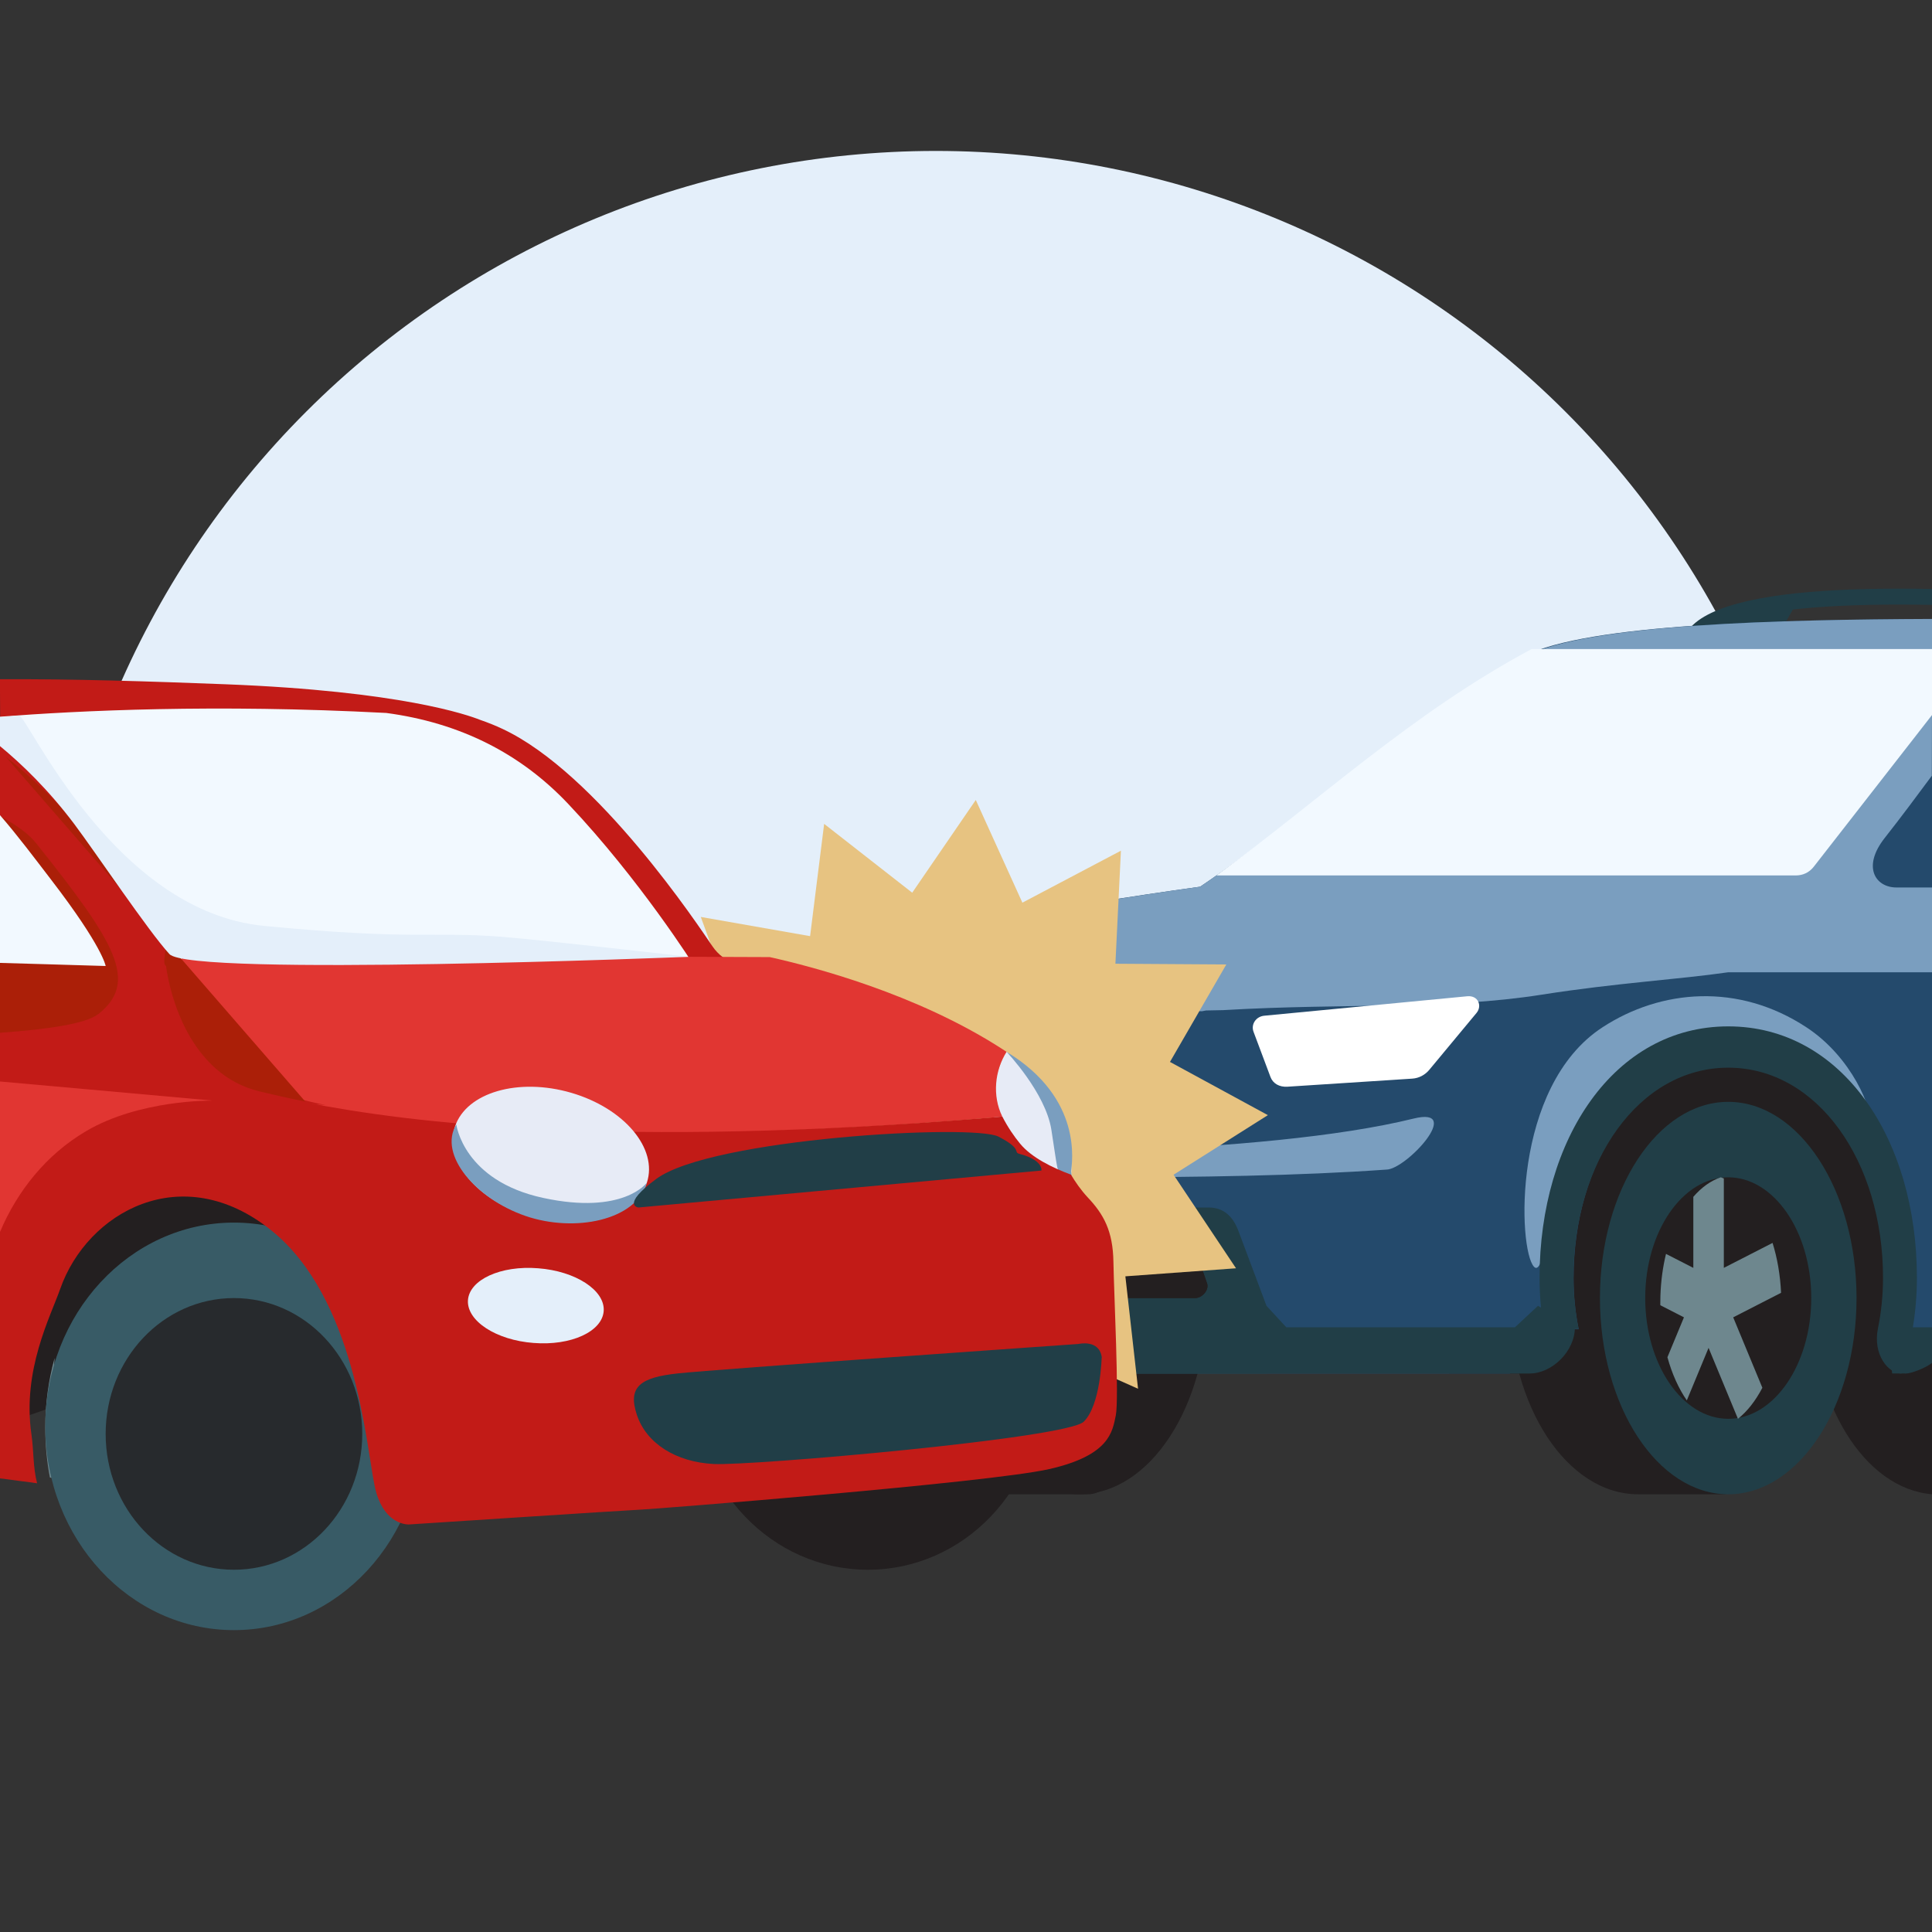 <?xml version="1.0" encoding="UTF-8"?>
<svg width="128px" height="128px" viewBox="0 0 128 128" version="1.1" xmlns="http://www.w3.org/2000/svg" xmlns:xlink="http://www.w3.org/1999/xlink">
    <rect x="0" y="0" width="128" height="128" fill="#333333" stroke="none"/>
    <title>01_Basics_Icons_Illustrations/06_illustrations_128x128/Product/z32-car-accident</title>
    <g id="01_Basics_Icons_Illustrations/06_illustrations_128x128/Product/z32-car-accident" stroke="none" stroke-width="1" fill="none" fill-rule="evenodd">
        <polygon id="BG" fill-opacity="0" fill="#FFFFFF" points="0 128 128 128 128 0 0 0"></polygon>
        <g id="128X128_z32-car-accident" transform="translate(-0.049, 10)">
            <path d="M121.049,59 C121.049,43.352 114.833,28.345 103.768,17.281 C92.703,6.216 77.696,0 62.049,0 C46.401,0 31.394,6.216 20.329,17.281 C9.265,28.345 3.049,43.352 3.049,59 L62.049,59 L121.049,59 Z" id="Path" fill="#E4EFFA" fill-rule="nonzero"></path>
            <polygon id="Path" fill="#213E47" points="113.751 30.703 119.049 30 118.034 31.781 113.049 32"></polygon>
            <path d="M128.111,30.077 C126.634,30.048 125.177,30.045 123.778,30.077 C118.768,30.193 114.55,30.744 113.102,32.117 C112.875,32.333 112.49,32.348 112.244,32.151 C111.997,31.954 111.982,31.619 112.21,31.404 C113.916,29.786 118.442,29.147 123.748,29.024 C125.15,28.991 126.609,28.994 128.086,29.022 L128.111,30.077 Z" id="Path" fill="#213E47"></path>
            <path d="M128.065,89 C123.564,88.639 120.049,82.946 120.049,76 C120.049,68.82 128.049,51.736 128.049,63 C128.049,63.14 128.054,71.807 128.065,89 Z" id="Path" fill="#231F20"></path>
            <path d="M72.135,89 L66.584,89 C61.87,89 58.049,83.18 58.049,76 C58.049,68.82 61.87,63 66.584,63 L72.135,63 C77.269,63 77.437,89 72.135,89 Z" id="Path" fill="#231F20"></path>
            <path d="M71.549,89 C76.23,89 80.049,83.16 80.049,76 C80.049,68.84 76.23,63 71.549,63 C66.867,63 63.049,68.84 63.049,76 C63.049,83.159 66.867,89 71.549,89 L71.549,89 Z" id="Path" fill="#231F20"></path>
            <polygon id="Path" fill="#231F20" points="128.049 57 96.049 57 96.049 81 128.049 80.996"></polygon>
            <path d="M114.135,63 L108.584,63 C103.87,63 100.049,68.82 100.049,76 C100.049,83.18 103.87,89 108.584,89 L114.135,89 C119.269,89 119.437,63 114.135,63 Z" id="Path" fill="#231F20"></path>
            <path d="M114.549,89 C119.231,89 123.049,83.16 123.049,76 C123.049,68.84 119.23,63 114.549,63 C109.867,63 106.049,68.84 106.049,76 C106.049,83.159 109.867,89 114.549,89 Z" id="Path" fill="#213E47"></path>
            <path d="M114.549,84 C117.578,84 120.049,80.406 120.049,76 C120.049,71.593 117.578,68 114.549,68 C111.519,68 109.049,71.594 109.049,76 C109.049,80.406 111.519,84 114.549,84 Z" id="Path" fill="#231F20"></path>
            <path d="M110.049,76.316 L110.05,76.475 L111.615,77.277 L110.52,79.921 C110.825,81.025 111.265,81.999 111.805,82.779 L113.246,79.299 L115.192,84 C115.812,83.507 116.362,82.804 116.81,81.943 L114.878,77.277 L118.049,75.652 C117.995,74.465 117.797,73.346 117.486,72.346 L114.257,74 L114.257,68.075 C114.191,68.047 114.124,68.023 114.056,68 C113.393,68.222 112.776,68.669 112.236,69.293 L112.236,74 L110.426,73.073 C110.217,73.933 110.088,74.865 110.056,75.842 C110.051,75.998 110.049,76.156 110.049,76.315 C110.049,76.315 110.049,76.315 110.049,76.316 Z" id="Shape" fill="#6E878E"></path>
            <path d="M128.065,31.006 C118.027,31.044 105.254,31.33 101.044,33.455 C92.649,37.79 86.923,43.786 79.562,48.747 C70.428,50.008 60.432,51.771 56.586,53.576 C51.527,55.95 51.476,58.171 50.991,63.576 C50.914,64.437 49.592,64.697 49.298,65.589 C48.878,66.865 49.069,69.131 49.288,69.973 C49.407,70.433 50.123,70.9 50.106,71.375 C49.953,75.606 50.972,78.999 53.935,81 L100.084,80.998 L102.447,78.066 L104.641,78.066 C104.421,76.987 104.303,75.857 104.303,74.693 C104.303,67.067 108.42,60.655 114.624,60.655 C120.829,60.655 124.946,67.067 124.946,74.693 C124.946,75.713 124.855,76.708 124.685,77.666 L126.284,80.996 L128.049,79.671 L128.049,31.006" id="Path" fill="#244A6C"></path>
            <path d="M106.215,58.063 C110.067,55.549 115.212,55.082 119.745,58.072 C122.719,60.033 124.133,63.453 124.045,64.751 C123.984,65.647 121.166,62.609 118.134,61.328 C114.978,59.994 111.042,59.557 108.376,60.907 C103.149,63.553 102.724,75.066 101.675,73.92 C100.627,72.774 100.196,61.992 106.215,58.063 Z" id="Path" fill="#7A9EBF"></path>
            <path d="M128.066,31.006 C118.036,31.047 105.328,31.339 101.129,33.463 C92.726,37.813 86.929,43.769 79.562,48.747 C70.42,50.013 60.482,51.841 56.632,53.652 C54.952,54.443 53.824,55.217 53.049,56.096 C60.096,56.863 71.544,57.153 81.086,56.924 C89.275,56.443 95.715,56.919 102.221,55.895 C107.15,55.12 111.232,54.895 114.551,54.415 C120.989,54.415 124.829,54.415 128.049,54.415 L128.049,48.797 C127.298,48.797 127.191,48.797 125.689,48.797 C124.309,48.797 123.4,47.443 124.915,45.519 C126.088,44.029 127.065,42.703 128.037,41.396 L128.066,31.006 Z" id="Path" fill="#7A9EBF"></path>
            <path d="M128.085,33.001 C121.794,33.001 114.101,33.001 101.52,33.001 C93.496,37.307 87.509,43 80.642,48 L119.024,48 C119.486,48 119.909,47.816 120.219,47.418 C123.72,42.928 126.345,39.56 128.095,37.314 L128.085,33.001 Z" id="Path" fill="#F2F9FF"></path>
            <path d="M102.335,78.048 L104.638,78.048 C104.414,76.96 104.294,75.821 104.294,74.648 C104.294,66.965 108.628,60.737 114.549,60.737 C120.469,60.737 124.804,66.965 124.804,74.648 C124.804,75.808 124.687,76.935 124.468,78.012 C124.114,79.751 125.157,81 126.019,81 C126.682,79.043 127.049,76.898 127.049,74.648 C127.049,65.454 122.092,58 114.548,58 C107.005,58 102.049,65.454 102.049,74.648 C102.049,75.814 102.147,76.95 102.334,78.048 L102.335,78.048 Z" id="Path" fill="#213E47"></path>
            <path d="M53.515,81 L73.85,81 C83.243,81 92.006,80.999 101.399,80.998 C102.872,80.998 104.39,79.53 104.39,77.937 L101.944,76.515 L100.418,77.937 L85.271,77.937 L83.957,76.515 L82.098,71.553 C81.73,70.57 81.099,70 80.127,70 L52.904,70 C51.868,70 51.026,70.479 50.82,71.553 L50.049,75.568 C50.238,76.351 50.497,77.139 50.897,77.938 C51.387,78.909 52.35,80.322 53.515,81 Z M128.049,77.937 L125.08,77.937 L125.409,80.996 L126.33,80.996 C126.726,80.996 127.717,80.581 128.049,80.293 L128.049,77.937 Z" id="Shape" fill="#213E47"></path>
            <path d="M54.389,60.823 L81.785,60.823 L82.018,61.475 C82.172,61.904 81.717,62.324 81.228,62.504 L79.124,63.278 C78.199,63.618 77.226,64 76.089,64 L56.452,64 C55.833,64 55.31,63.683 54.944,63.278 L54.245,62.504 C53.981,62.212 54.02,61.819 54.147,61.475 L54.389,60.823 Z M56.424,57 L79.69,57 C80.118,57 80.397,57.212 80.561,57.636 L81.785,60.823 L54.389,60.823 L55.569,57.636 C55.701,57.283 56.002,57 56.424,57 Z" id="Shape" fill="#244A6C"></path>
            <path d="M73.297,78.001 L80.51,78.001 C81.07,78.001 81.539,78.326 81.898,78.708 L84.049,81 L75.039,81 L72.976,78.803 C72.655,78.461 72.823,78.001 73.297,78.001 L73.297,78.001 Z M55.253,78.001 L59.428,78.001 C60.062,78.001 60.624,78.24 61.063,78.708 L63.214,81 L54.049,81 L54.41,78.795 C54.483,78.349 54.754,78.001 55.253,78.001 L55.253,78.001 Z M62.728,78.001 C62.283,78.001 62.116,78.461 62.413,78.778 L64.498,80.999 L73.527,80.999 L71.376,78.708 C71.04,78.349 70.66,78 69.961,78 L62.729,78 L62.728,78.001 Z" id="Shape" fill="#213E47"></path>
            <path d="M52.88,75.999 L79.232,75.999 C79.689,75.999 80.173,75.466 80.02,75.028 L79.606,73.846 C79.454,73.408 79.002,73 78.546,73 L52.88,73 C52.424,73 52.049,73.381 52.049,73.846 L52.049,75.154 C52.049,75.618 52.423,76 52.88,76 L52.88,75.999 Z" id="Path" fill="#231F20"></path>
            <path d="M54.867,75.999 L79.245,75.999 C79.695,75.999 80.171,75.466 80.02,75.028 L79.614,73.846 C79.463,73.408 79.019,73 78.57,73 L54.867,73 C54.418,73 54.049,73.381 54.049,73.846 L54.049,75.154 C54.049,75.618 54.417,76 54.867,76 L54.867,75.999 Z" id="Path" fill="#231F20"></path>
            <path d="M88.153,70 L94.02,70 C94.778,70 95.536,70.599 95.705,71.33 L96.015,72.67 C96.184,73.402 95.702,74 94.944,74 L89.077,74 C88.319,74 87.561,73.401 87.392,72.67 L87.082,71.33 C86.914,70.599 87.395,70 88.153,70 Z" id="Path" fill="#244A6C"></path>
            <path d="M83.811,57.294 C83.257,57.347 82.916,57.867 83.098,58.356 L84.222,61.354 C84.384,61.786 84.807,62.032 85.35,61.997 L93.614,61.462 C94.068,61.432 94.466,61.213 94.746,60.875 L97.873,57.11 C98.257,56.647 97.993,55.935 97.258,56.005 L83.811,57.294 Z" id="Path" fill="#FFFFFF"></path>
            <path d="M50.113,66.239 C49.969,65.92 50.075,65.524 50.349,65.356 C50.623,65.188 50.964,65.311 51.108,65.63 C51.256,65.953 51.499,66.182 51.829,66.333 C52.222,66.512 52.73,66.591 53.341,66.592 L53.341,66.59 C64.403,66.59 83.79,66.55 93.699,64.109 C97.078,63.276 93.207,67.489 91.897,67.489 C80.435,68.304 64.857,67.9 53.341,67.9 L53.341,67.897 C52.587,67.895 51.944,67.79 51.42,67.551 C50.835,67.283 50.394,66.857 50.113,66.239 L50.113,66.239 Z" id="Path" fill="#7A9EBF"></path>
            <path d="M79.238,56.353 C80.79,54.874 84.964,53.579 90.79,52.492 C96.898,51.353 103.945,50.705 112.619,50.023 C114.168,49.902 117.92,50.283 114.918,50.507 C105.772,51.199 97.345,52.161 90.967,53.351 C85.775,54.32 81.835,55.439 80.317,56.67 C79.873,57.03 79.651,57.068 79.248,56.916 C78.845,56.763 79.166,56.423 79.239,56.353 L79.238,56.353 Z" id="Path" fill="#7A9EBF"></path>
            <polygon id="Path" fill="#E7C381" fill-rule="nonzero" points="64.697 43 67.785 49.804 74.313 46.361 73.948 53.85 81.297 53.897 77.563 60.355 84.049 63.881 77.801 67.829 81.938 74.027 74.608 74.56 75.448 82.009 68.714 79.006 66.066 86 61.472 80.147 55.941 85.085 54.538 77.724 47.392 79.473 49.503 72.291 42.379 70.451 47.519 65.092 42.049 60.085 49.041 57.777 46.478 50.75 53.72 52.022 54.651 44.584 60.485 49.144"></polygon>
            <path d="M0,41.445 C1.401,42.624 3.132,44.321 4.806,46.599 C6.239,48.536 9.62,53.69 10.974,55.213 C12.329,56.735 45.049,55.582 45.049,55.582 C45.049,55.582 35.366,54.278 32.567,54.059 L32.578,54.071 C27.955,53.702 26.959,54.302 17.131,53.345 C7.302,52.387 1.191,39 1.191,39 C0.717,39.037 0.361,39.065 0.124,39.083" id="Path" fill="#AEC9D0" fill-rule="nonzero"></path>
            <path d="M26.047,73.793 C26.274,74.313 1.01,84.49 1.066,83.982 C1.135,83.473 0.056,70.834 7.709,66.937 C15.362,63.04 25.479,72.472 26.047,73.793 Z" id="Path" fill="#231F20" fill-rule="nonzero"></path>
            <path d="M46.049,82 C46.049,88.623 51.199,94 57.549,94 C63.898,94 69.049,88.623 69.049,82 C69.049,75.377 63.898,70 57.549,70 C51.199,70 46.049,75.377 46.049,82 L46.049,82 Z" id="Path" fill="#231F20" fill-rule="nonzero"></path>
            <path d="M0.045,35.003 C4.897,34.975 9.959,35.141 14.974,35.334 C26.632,35.786 31.069,37.381 31.84,37.686 C32.366,37.867 32.869,38.071 33.327,38.285 C39.642,41.226 46.404,51.45 47.242,52.683 C48.081,53.916 49.266,53.916 49.266,53.916 C49.333,53.916 50.361,53.916 52.049,53.916 C51.993,54.221 51.937,54.526 51.836,54.843 C51.467,56.098 50.562,56.992 49.243,57.422 C46.952,58.168 44.135,58.326 42.012,57.082 C40.76,56.347 39.72,55.318 38.703,54.289 L43.878,54.447 C43.878,54.447 43.677,53.214 40.1,48.826 C37.764,45.953 35.283,42.47 32.287,40.48 C30.398,39.088 27.571,37.991 25.078,37.347 C24.519,37.313 23.994,37.279 23.502,37.256 C11.24,36.692 3.756,37.234 0.059,37.672 L0.045,35.003 Z" id="Path" fill="#C21B17" fill-rule="nonzero"></path>
            <path d="M0.038,37.484 C5.304,37.079 14.238,36.637 25.64,37.235 C30.5,37.885 34.52,39.896 37.7,43.267 C42.471,48.312 46.049,54 46.049,54 L13.575,53.966 L12.485,53.885 C12.485,53.885 11.201,54.08 10.065,52.429 C9.126,51.063 4.821,44.103 0.063,39.927 L0.038,37.484 Z" id="Path" fill="#F2F9FF" fill-rule="nonzero"></path>
            <path d="M3.667,80 C3.471,82.266 3.667,83.599 3.667,83.599 L4.049,88 C4.049,88 3.797,87.957 3.358,87.892 C3.154,86.84 3.049,85.734 3.049,84.585 C3.049,82.97 3.268,81.431 3.658,80 L3.667,80 Z" id="Path" fill="#6E878E" fill-rule="nonzero"></path>
            <ellipse id="Oval" fill="#385B66" fill-rule="nonzero" transform="translate(15.549, 84.5) scale(-1, 1) translate(-15.549, -84.5)" cx="15.549" cy="84.5" rx="12.5" ry="13.5"></ellipse>
            <path d="M15.549,76 C20.244,76 24.049,80.026 24.049,85 C24.049,89.974 20.244,94 15.549,94 C10.854,94 7.049,89.974 7.049,85 C7.049,80.026 10.854,76 15.549,76 Z" id="Path" fill="#231F20" fill-rule="nonzero" opacity="0.8"></path>
            <path d="M66.735,59.685 C71.426,62.91 71.049,67.332 71.017,67.944 C71.017,67.966 71.038,67.977 71.049,68 C69.897,67.536 66.609,65.738 65.895,64.81 C65.709,62.601 65.989,60.892 66.735,59.685 Z" id="Path" fill="#E7EBF6" fill-rule="nonzero"></path>
            <path d="M71.049,68 C71.049,68 71.025,67.638 71.014,67.615 C71.06,67.038 71.84,62.786 66.735,59.685 C66.735,59.685 69.324,62.399 69.706,64.854 C70.088,67.31 70.111,67.887 70.424,67.932 C70.736,67.977 71.049,67.989 71.049,67.989 L71.049,68 Z" id="Path" fill="#7A9EBF" fill-rule="nonzero"></path>
            <path d="M18.17,62.98 C13.515,61.821 12.049,55.05 12.049,53 C12.552,53.293 12.966,53.293 12.966,53.293 C13.347,53.258 51.047,53.41 51.047,53.41 C53.889,54.042 60.737,55.822 66.411,59.475 C66.523,59.545 66.624,59.615 66.735,59.685 C65.963,60.903 65.772,62.592 66.454,63.973 C66.174,63.997 66.478,63.971 66.187,64.006 C46.962,65.684 30.956,65.342 18.17,62.98 Z" id="Path" fill="#E13632" fill-rule="nonzero"></path>
            <path d="M0.049,61.362 C9.132,62.086 16.973,62.733 20.269,63.034 C27.214,64.398 40.868,66.099 65.587,64.052 C65.88,64.029 66.173,64.007 66.454,63.973 C66.814,64.678 67.254,65.316 67.636,65.774 C68.39,66.692 69.786,67.374 71.002,67.822 C71.294,68.314 71.677,68.862 72.105,69.321 C73.174,70.45 73.782,71.558 73.816,73.594 C73.85,75.641 74.199,82.677 73.974,83.773 C73.748,84.87 73.557,86.424 69.561,87.331 C65.565,88.237 43.367,89.982 42.523,90.015 C41.69,90.049 27.136,91 27.136,91 C27.136,91 26.708,91.022 26.213,90.72 C25.774,90.451 25.278,89.926 24.974,88.874 C24.367,86.771 23.961,77.464 19.02,72.419 C18.705,72.095 18.367,71.793 18.007,71.502 C12.108,66.77 5.827,70.294 4.038,75.395 C3.396,77.218 1.52,80.774 2.128,85 C2.297,86.173 2.225,87.174 2.507,88.27 C1.894,88.194 1.125,88.078 0.049,87.946 L0.049,61.362 Z" id="Path" fill="#C21B17" fill-rule="nonzero"></path>
            <path d="M0.049,39.196 C5.335,43.239 10.247,51.351 10.943,52.448 C11.257,52.944 11.627,53.249 11.951,53.43 C12.198,55.281 13.363,61.206 18.024,62.334 C18.841,62.526 20.414,62.977 21.613,63.214 C18.216,62.899 9.418,62.793 0.049,61.708 L0.049,39.196 Z" id="Shape" fill="#C21B17" fill-rule="nonzero"></path>
            <path d="M0.023,58.426 C3.379,58.189 5.788,57.798 6.551,57.187 L6.551,57.199 C9.251,55.053 7.75,52.51 2.462,45.891 C1.894,45.18 1.113,44.659 0.049,44.062 M0.427,40.133 C5.632,44.198 10.239,50.994 10.932,52.101 C11.246,52.601 10.713,53.807 11.049,54 C11.295,55.862 12.588,61.186 17.248,62.31 C18.066,62.503 19.075,62.742 20.274,62.98" id="Shape" fill="#AB1F08" fill-rule="nonzero"></path>
            <path d="M0.049,44.006 C1.245,45.39 2.347,46.863 3.431,48.276 C6.868,52.745 7.049,54 7.049,54 C3.973,53.901 1.583,53.844 0.045,53.795 L0.049,44.006 Z" id="Path" fill="#F2F9FF" fill-rule="nonzero"></path>
            <path d="M30.193,64.641 C29.444,66.903 31.689,69.572 35.198,70.598 C38.706,71.624 42.156,70.62 42.905,68.359 C43.653,66.097 41.408,63.428 37.9,62.402 C34.391,61.376 30.941,62.38 30.193,64.641 Z" id="Path" fill="#E7EBF6" fill-rule="nonzero"></path>
            <path d="M30.282,64.5 C29.062,66.5 31.58,69.428 34.855,70.557 C38.13,71.686 42.206,70.848 42.905,68.359 C42.905,68.359 41.35,70.508 36.045,69.367 C30.74,68.226 30.282,64.5 30.282,64.5 Z" id="Path" fill="#7A9EBF" fill-rule="nonzero"></path>
            <path d="M31.051,76.152 C30.974,77.519 32.917,78.787 35.396,78.974 C37.884,79.173 39.959,78.216 40.046,76.848 C40.133,75.481 38.179,74.213 35.701,74.026 C33.223,73.827 31.138,74.784 31.051,76.152 Z" id="Path" fill="#E4EFFA" fill-rule="nonzero"></path>
            <path d="M73.037,79.946 C73.037,79.946 72.969,83.081 71.853,84.189 C70.737,85.298 49.838,87.121 47.332,86.994 C44.827,86.866 42.868,85.629 42.241,83.731 C41.615,81.844 42.515,81.257 44.963,80.991 C47.401,80.724 71.511,79.04 71.511,79.04 C71.511,79.04 72.901,78.709 73.049,79.957 L73.037,79.946 Z" id="Path" fill="#213E47" fill-rule="nonzero"></path>
            <path d="M0.049,61.652 C3.173,61.936 7.8,62.34 14.049,62.909 L14.037,62.92 C14.037,62.92 9.305,62.852 5.759,64.937 C3.119,66.487 1.191,68.912 0.049,71.62 L0.049,61.652 Z" id="Path" fill="#E13632" fill-rule="nonzero"></path>
            <path d="M69.034,67.552 L42.346,70 C42.346,70 41.157,69.863 43.534,68.102 C47.178,65.417 64.533,64.443 66.201,65.305 C67.869,66.166 67.115,66.329 67.618,66.454 C69.183,66.866 69.046,67.552 69.046,67.552 L69.034,67.552 Z" id="Path" fill="#213E47" fill-rule="nonzero"></path>
            <path d="M0.028,39.415 C1.464,40.597 3.247,42.304 4.975,44.602 C6.428,46.54 9.881,51.699 11.277,53.213 C12.674,54.726 45.686,53.391 45.686,53.391 C45.686,53.391 36.169,52.296 33.307,52.066 C28.583,51.699 27.573,52.307 17.546,51.344 C7.519,50.381 1.85,37.366 1.31,37.407 C0.769,37.448 0.319,37.504 0.049,37.524" id="Path" fill="#E4EFFA" fill-rule="nonzero"></path>
        </g>
    </g>
</svg>